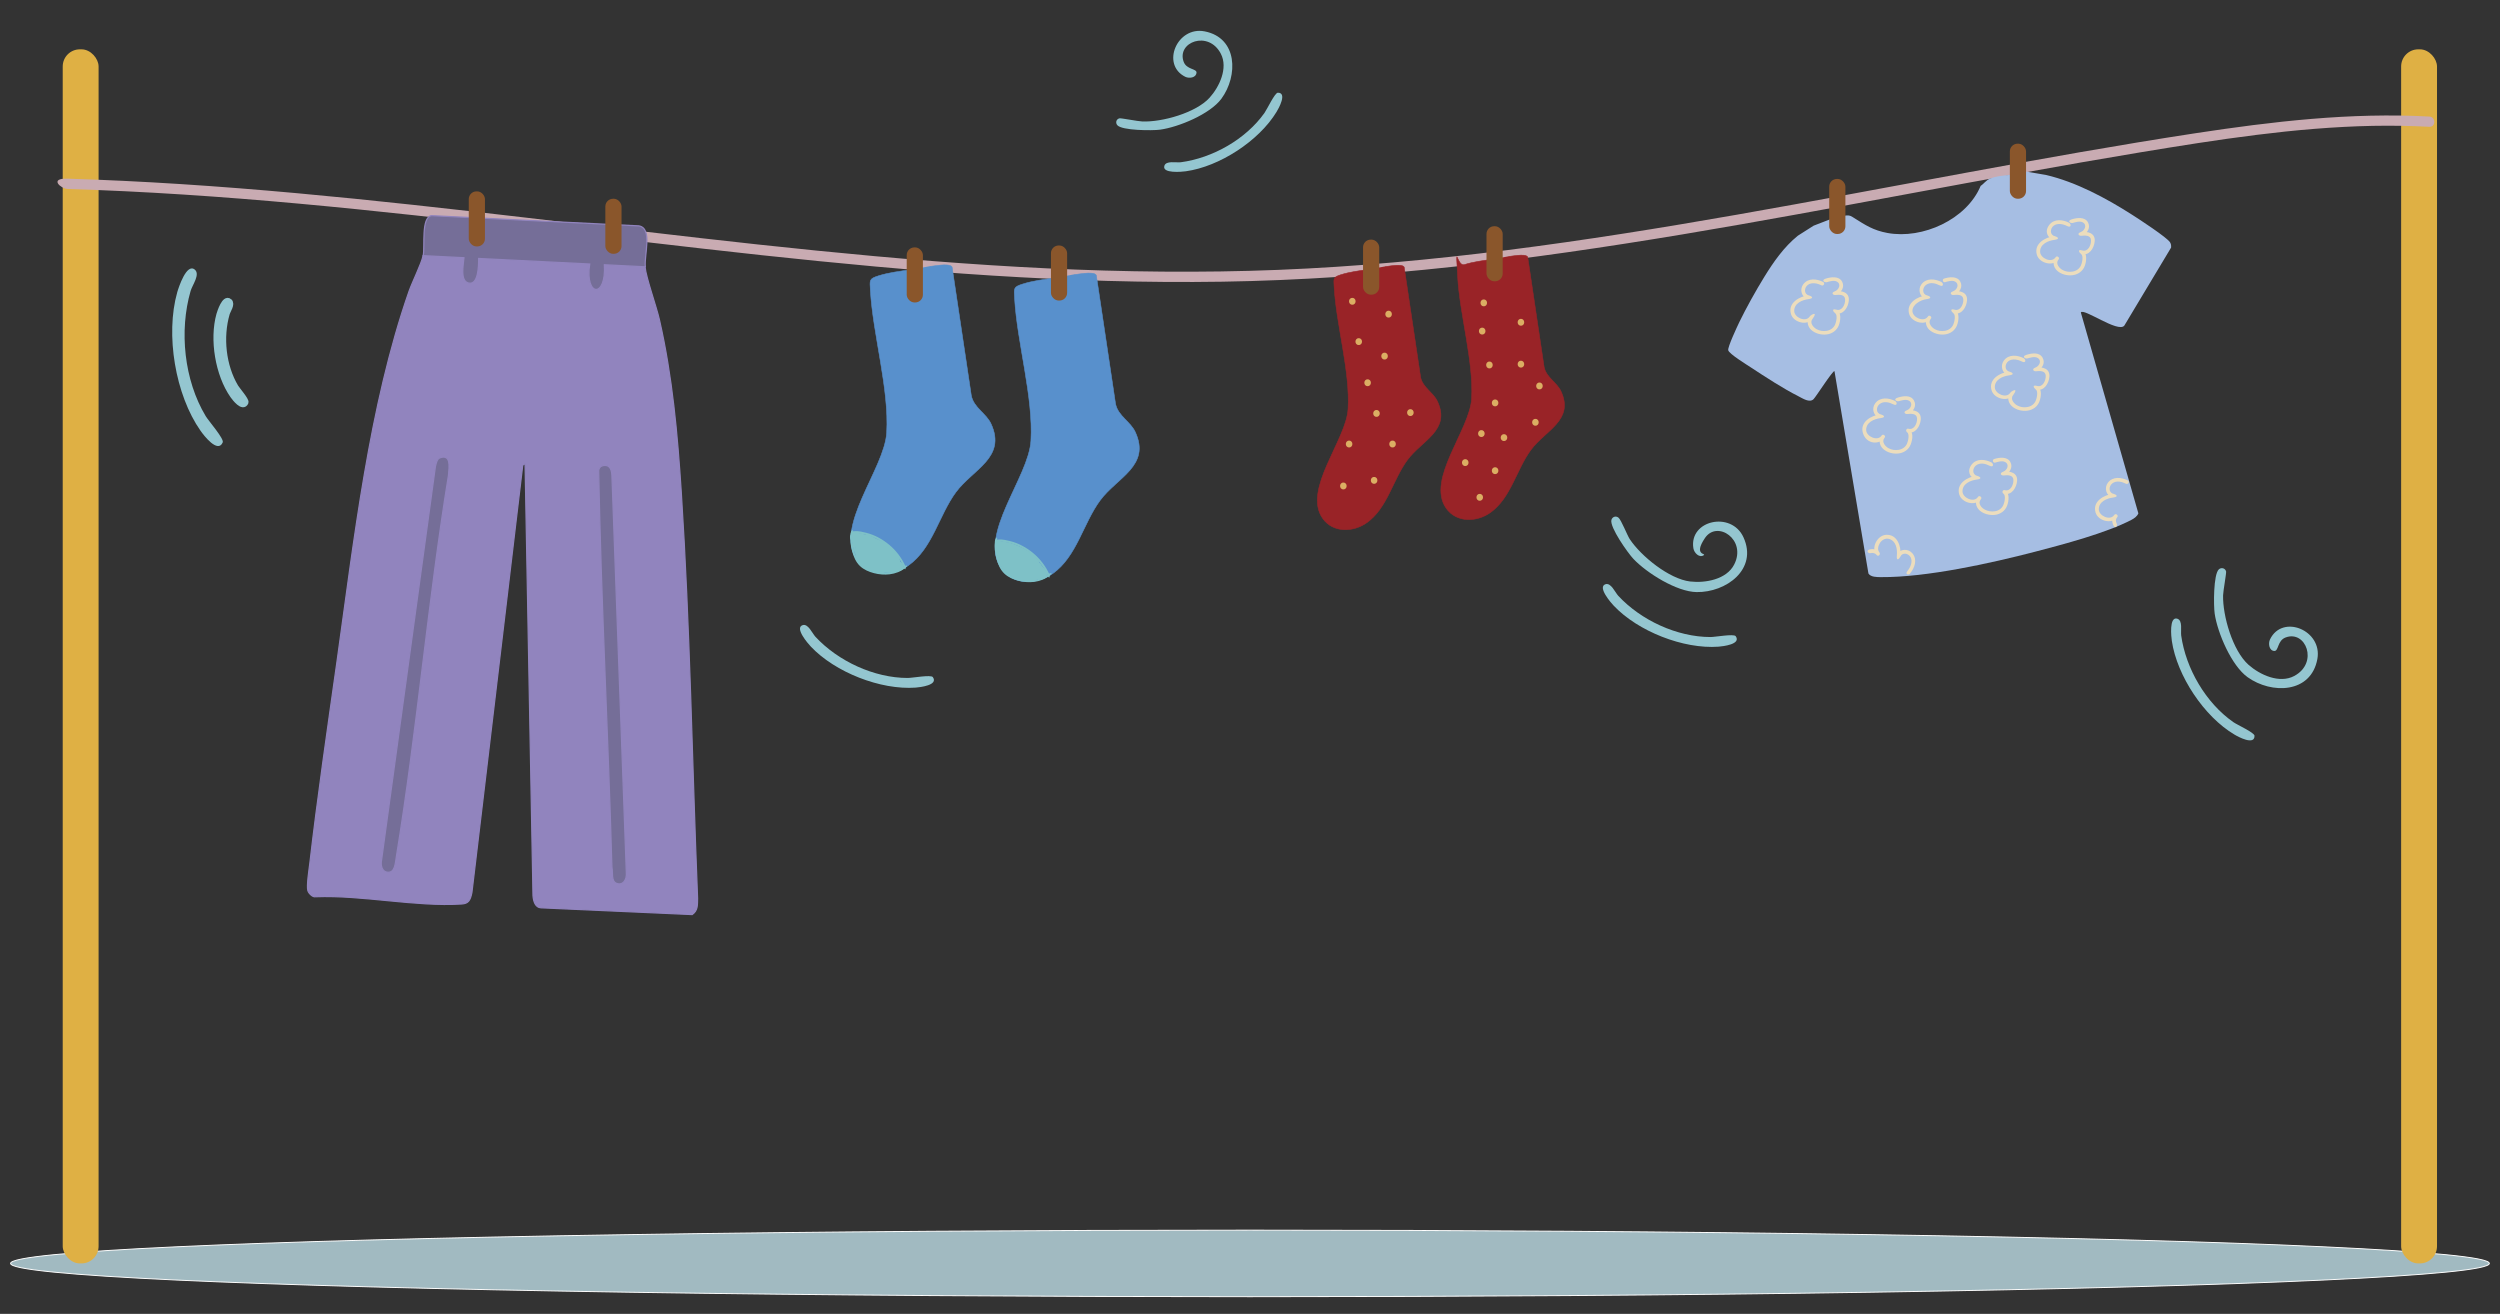 <svg xmlns="http://www.w3.org/2000/svg" id="Layer_1" version="1.1" viewBox="0 0 3659.1 1923"><rect x="0" y="0" width="3659.1" height="1923" fill="#333333" stroke="none"/><defs><style> .st0 { fill: #756e98; } .st0, .st1, .st2, .st3, .st4, .st5 { stroke-miterlimit: 10; } .st0, .st5 { stroke: #9184be; stroke-width: 1.8px; } .st6 { fill: #dfb044; } .st1 { fill: #992327; stroke: #992327; } .st1, .st3 { stroke-width: .8px; } .st7 { fill: #c9abb2; } .st8 { fill: #8a562b; } .st2 { fill: #a1bac1; stroke: #fff; stroke-width: 1.4px; } .st3 { fill: #5890cc; stroke: #5890cc; } .st9 { fill: #a6bee3; } .st10 { fill: #dbae63; } .st4 { stroke: #94c6d0; stroke-width: 8px; } .st4, .st11 { fill: #94c6d0; } .st12 { fill: #ecddbd; } .st13 { fill: #7ec1c7; } .st5 { fill: #9184be; } </style></defs><ellipse class="st2" cx="1829.5" cy="1849.2" rx="1814" ry="48.7"></ellipse><rect class="st6" x="91.8" y="72.2" width="52.5" height="1777" rx="25.1" ry="25.1"></rect><rect class="st6" x="3514.4" y="72.2" width="52.5" height="1777" rx="25.1" ry="25.1"></rect><path class="st7" d="M98.8,276.6c113.2,3.4,226.3,11.2,339.1,21.5,113,10.3,225.8,23.1,338.6,36.3,112.4,13.2,224.8,26.8,337.4,39,112.3,12.1,224.8,22.8,337.5,29.9,112.5,7.1,225.2,10.8,337.9,9s225.2-9.6,337.2-21.8c112.2-12.3,224-28.8,335.3-47.3,112-18.7,223.7-39.5,335.3-60.2,111.7-20.7,223.3-41.4,335.4-60,112.7-18.6,226.1-36.5,340.5-38.8,27.6-.5,55.2-.1,82.7,1.4,9.6.5,9.6-14.5,0-15-114.9-6.3-229.6,7.2-343,24.5-112.4,17.2-224.3,37.3-336,57.9-111.4,20.5-222.7,41.6-334.3,61.2-111.3,19.5-222.8,37.5-334.9,51.7-111.8,14.2-224,24.6-336.6,29.1-112.6,4.5-225.5,3.1-338.1-2.2-112.7-5.4-225.3-14.7-337.6-26-112.9-11.3-225.6-24.7-338.3-38-112.8-13.3-225.5-26.6-338.5-38-112.4-11.3-225.1-20.7-338-26.1-27.2-1.3-54.4-2.4-81.7-3.2s-9.6,14.7,0,15h0Z"></path><path class="st1" d="M2027.4,389.9c1.1,1,24.5-5,27.8,1.1l24.1,161.4c3.3,15.2,18.6,22,24.7,35.3,19.5,42.2-23,56.8-44.2,85.7-21.2,28.8-29.2,70.2-59.2,91.6-20,14.2-49.5,15.2-64.7-6.3-29.6-42,34.6-114.5,37.2-160.2,3.1-55-17.3-122.8-20.4-178.5-.7-12.8-1.6-14.2,9.9-17.9,12.9-4.1,27.8-6,41.3-7.8"></path><path class="st1" d="M2208.2,375.1c1.1,1,24.5-5,27.8,1.1l24.1,161.4c3.3,15.2,18.6,22,24.7,35.3,19.5,42.2-23,56.8-44.2,85.7-21.2,28.8-29.2,70.2-59.2,91.6-20,14.2-49.5,15.2-64.7-6.3-29.6-42,34.6-114.5,37.2-160.2,3.1-55-17.3-122.8-20.4-178.5s-1.6-14.2,9.9-17.9c12.9-4.1,27.8-6,41.3-7.8"></path><rect class="st8" x="1994.9" y="350.8" width="23.7" height="80.6" rx="11.3" ry="11.3" transform="translate(4013.6 782.1) rotate(180)"></rect><rect class="st8" x="2175.8" y="331.2" width="23.7" height="80.6" rx="11.3" ry="11.3" transform="translate(4375.2 742.9) rotate(180)"></rect><g id="tJyc44.tif"><g><path class="st5" d="M619.2,374.3l59.7,3c-.7,9.8-3.9,35.2,7.3,37.2s14.1-25,14.2-36.1l162.5,8.1c-7.3,48.2,24.6,50.7,21.5,1.1l59.7,3c1.6,16,16.6,57.8,21.1,77.6,19,83.4,26.4,166.7,32,253.1,12.7,197.1,15.8,395.5,23.8,593.2-.2,10.6.5,18.1-7.9,24.1l-221.4-9.9c-8-.4-11-9.2-11.6-17.9l-11.6-632.7-3.4,2.9-74.4,625.4c-2.4,11.6-5.1,16-14.9,16.7-68.3,4.3-144.9-13.3-214.1-10.6-3.9,1-9.9-4.9-11.1-8.9-2-6.9,1.7-30.6,2.8-39.6,11.4-98,25.8-196.5,39.6-294.1,25.3-179.6,47-375.4,105.7-543.6,4.6-13.1,18.3-40.9,20.4-51.6ZM643.9,670c-4.1,1.3-5.7,8.2-6.6,12.7l-78.8,575.9c-1.7,8.4.8,17,8.3,17.9,11.5,1.4,11.7-13,13.4-23.3,30.4-184.5,46.1-372.9,76.2-557.6,1.1-13.4,3.8-31-12.5-25.7ZM881,681.9c-2.6.8-4.3,3.4-4.8,6.6,3.7,193.6,14,387,19.4,580.6,1.7,7.7-1.3,20.3,6.5,23.6,9.3,3.9,15.8-4.9,14.6-16.2l-21.1-580.9c-.4-11.1-5.3-16.7-14.6-13.8Z"></path><path class="st0" d="M944.3,390.5l-59.7-3c3,49.6-28.9,47.1-21.5-1.1l-162.5-8.1c0,11.2-.5,38.5-14.2,36.1s-8.1-27.4-7.3-37.2l-59.7-3c2.8-14-3.3-55.8,12.1-58.6l303.6,15c20.3,3.5,7.7,42,9.4,59.8Z"></path><path class="st0" d="M881,681.9c9.3-2.9,14.2,2.7,14.6,13.8l21.1,580.9c1.2,11.2-5.3,20.1-14.6,16.2-7.8-3.3-4.8-15.9-6.5-23.6-5.4-193.6-15.7-387.1-19.4-580.6.5-3.2,2.2-5.7,4.8-6.6Z"></path><path class="st0" d="M643.9,670c16.3-5.3,13.6,12.4,12.5,25.7-30.1,184.6-45.9,373.1-76.2,557.6-1.7,10.2-1.9,24.7-13.4,23.3-7.4-.9-10-9.5-8.3-17.9l78.8-575.9c1-4.5,2.5-11.4,6.6-12.7Z"></path></g></g><rect class="st8" x="686.1" y="280.2" width="23.7" height="80.6" rx="11.3" ry="11.3" transform="translate(1395.9 640.9) rotate(-180)"></rect><rect class="st8" x="886" y="290.9" width="23.7" height="80.6" rx="11.3" ry="11.3" transform="translate(1795.7 662.4) rotate(180)"></rect><path class="st3" d="M1361,389.6c1.3,1.2,28.7-5.8,32.5,1.3l28.2,188.4c3.8,17.8,21.8,25.7,28.9,41.2,22.7,49.3-26.8,66.3-51.6,100-24.7,33.6-34.1,81.9-69.1,106.9-23.3,16.6-57.8,17.8-75.5-7.3-34.5-49,40.4-133.6,43.4-187,3.7-64.2-20.2-143.4-23.9-208.4-.9-14.9-1.8-16.6,11.6-20.9,15.1-4.8,32.5-7,48.2-9.1"></path><path class="st3" d="M1572.1,401.6c1.3,1.2,28.7-5.8,32.5,1.3l28.2,188.4c3.8,17.8,21.8,25.7,28.9,41.2,22.7,49.3-26.8,66.3-51.6,100-24.7,33.6-34.1,81.9-69.1,106.9-23.3,16.6-57.8,17.8-75.5-7.3-34.5-49,40.4-133.6,43.4-187,3.7-64.2-20.2-143.4-23.9-208.4-.9-14.9-1.8-16.6,11.6-20.9,15.1-4.8,32.5-7,48.2-9.1"></path><rect class="st8" x="1327.1" y="362.2" width="23.7" height="80.6" rx="11.3" ry="11.3" transform="translate(2677.9 804.9) rotate(-180)"></rect><rect class="st8" x="1538.2" y="359.4" width="23.7" height="80.6" rx="11.3" ry="11.3" transform="translate(3100.1 799.3) rotate(-180)"></rect><path class="st11" d="M2493.4,812.8c-6.4,4-13.8-3.6-14.9-10.3-6.6-41.1,55.6-54.9,73.3-16.1,21.4,46.8-25.4,80.9-68.6,80.2-29.1-.4-73-27.9-92.6-48.7-8-8.5-34.7-46.2-32.1-56.8,1.1-4.5,6.4-6.7,10.4-3.4s12.7,25.6,16.4,31.3c16.7,25.2,57.9,58.5,88.5,62.1,22.3,2.6,53.3-3,64.4-24.8,18.7-36.4-24.8-65.4-42.7-38.9s3.3,22-2.2,25.5Z"></path><path class="st11" d="M2349.8,855.1c8.1-2.7,14,11.8,18.8,17,33.2,35.7,85.9,60.3,135.1,60.3,6.6,0,34-5,36.7-1.3,8.6,11.9-18.8,14.9-25,15.4-51.5,3.8-118.1-22.5-153.5-60-4-4.2-24.2-27.4-12.1-31.4Z"></path><path class="st11" d="M285.2,394.7c8.1,7-3.7,22.5-6.2,31.1-16.9,58.4-9.6,130.6,22.1,183.3,4.2,7,27.2,33.2,24.9,38.4-7.2,16.8-28-10.6-32.4-16.9-37.1-52.7-51.7-140.9-34.2-202.8,2-7,13.8-43.4,25.8-33.1Z"></path><path class="st4" d="M335.8,441c4.7,4.1-2.2,13.2-3.6,18.2-9.9,34.2-5.6,76.4,12.9,107.3,2.5,4.1,15.9,19.4,14.6,22.5-4.2,9.8-16.4-6.2-19-9.9-21.7-30.9-30.2-82.4-20-118.7,1.2-4.1,8.1-25.4,15.1-19.4Z"></path><path class="st11" d="M1751.2,106.5c-.4,7.2-10.5,8.8-16.4,5.9-35.9-17.8-12-74.3,28.3-66.5,48.6,9.4,49.2,65.1,24.6,98.6-16.6,22.5-62.7,41.6-89.9,45.3-11.2,1.5-55.7,1.4-62.5-6.6-2.9-3.4-1.7-8.8,3.1-10,2.2-.6,27.1,4.4,33.7,4.6,29.1,1,78.2-12.7,98.2-34.7,14.5-16,27.4-43.5,16.6-64.4-18.1-35-65.1-17.1-54.4,11.8,4.3,11.6,19.1,9.7,18.8,15.9Z"></path><path class="st11" d="M1704.2,242.7c2.4-7.9,17.1-4.4,23.9-5.2,46.5-6.1,95.3-33.6,122.7-72.3,3.7-5.2,15.1-29.5,19.5-29.5,14.1-.1,1.2,23.1-1.9,28.1-25.8,42.5-83.6,80.1-132.8,86.9-5.6.8-35,3.6-31.4-8Z"></path><path class="st11" d="M3328.8,952.8c-7.5-.3-9.3-10.8-6.3-17,18.1-37.5,77-13.3,69.3,28.7-9.2,50.6-67.1,51.8-102.2,26.6-23.6-17-43.9-64.7-48.1-92.9-1.7-11.6-2-57.8,6.2-65,3.5-3,9.1-1.8,10.5,3.1.6,2.3-4.2,28.2-4.4,35-.7,30.2,14.1,81.1,37.1,101.6,16.8,14.9,45.4,28,67,16.5,36.1-19.2,17-67.8-12.8-56.3-12,4.6-9.8,19.9-16.3,19.7Z"></path><path class="st11" d="M3186.8,905.6c8.2,2.4,4.7,17.7,5.7,24.7,6.8,48.2,36,98.6,76.4,126.7,5.4,3.8,30.8,15.3,30.9,19.9.3,14.6-24,1.5-29.3-1.7-44.5-26.3-84.1-86-91.7-137-.9-5.8-4.2-36.3,8-32.7Z"></path><g><path class="st9" d="M3109.4,476.3l68.3-113.9c.2-2.8,0-5.2-1.5-7.7-4.2-7-45.9-34.3-55.6-40.4-38.2-24.4-81.8-47.8-125.9-58.2h0l-30.9-5.3h0s0,0,0,0c-15,6.8-36.1,4.5-50.7,10.4-6.4,2.6-10.1,8.5-14.1,10.8-20.5,49.3-85.1,78.4-136.4,69-20.7-3.8-32.1-11.4-49.1-22.1-3.8-2.4-5.6-3.8-10.2-3.6-15.9.7-34,9.7-48.8,15l-23.1,14.7c-20.3,16.4-35.8,38.6-49.3,60.6-12.2,19.8-26.1,44.8-36.3,65.7-3.1,6.5-17.3,36.7-16.3,41.3,1.2,5.4,27.5,21.4,33.8,25.6,20.5,13.5,47.1,30.8,68.8,41.7,6.5,3.3,16.3,10,22.2,4.4,3.5-3.3,28.3-42.4,30.7-41.1l49.7,296.2c3.3,5.4,12.7,5.3,18.5,5.3,66.5.5,160.6-20.3,225.5-37.2,41.4-10.8,104.1-27.3,141.1-46.7,4.2-2.2,8.1-5,10-9.4l-84.2-294c3.2-7.5,54.7,30.4,63.6,19.2Z"></path><path class="st12" d="M2668.7,412.8c-9.4-4.8-22.1-6.3-29.3,3.2-5.8,7.6-2.7,19.3,7,21.6l.7-5.4c-13.5,1.6-30.7,11.2-25.7,27.6,3.8,12.4,24.1,17.6,31.9,6.4s-2.3-5.7-4.3-3.3c-5.1,6.1-3.8,14.5,1.8,19.8,5.9,5.6,15,7.8,22.9,6.8s14.8-5.8,17.7-13.5c2.5-6.7,4-17.9-2.7-22.6l-2.1,5c11.4,3.3,18.6-8.8,19.4-18.6,1-12.1-10.2-14.6-19.8-13.6l.7,5.4c7.9-2.8,13.7-11.3,9.2-19.5s-15.8-6.8-23.6-4.4-1.9,6.3,1.5,5.3,10.2-3.2,14.4-.9c7,3.7,3.1,12.1-2.9,14.3s-2.6,5.7.7,5.4c5.5-.6,14.1-1.1,14.4,6.5s-4.6,17.3-12.6,15-4.6,3.3-2.1,5c4.1,2.8,1.6,13.2,0,16.8-2.3,5.1-6.8,8.2-12.3,9.1s-10.2,0-14.6-2.3-10.9-9.2-6.2-15l-4.3-3.3c-6,8.5-22.2,1-22.4-8.3-.3-11.3,11.5-16.3,20.9-17.5s4-4.6.7-5.4c-7.8-1.8-7.2-11.3-1.7-15.4s13.7-2.5,19.8.6c3.1,1.6,5.9-3.1,2.8-4.7h0Z"></path><path class="st12" d="M2774,587c-9.4-4.8-22.1-6.3-29.3,3.2-5.8,7.6-2.7,19.3,7,21.6l.7-5.4c-13.5,1.6-30.7,11.2-25.7,27.6s24.1,17.6,31.9,6.4c1.8-2.5-2.3-5.7-4.3-3.3-5.1,6.1-3.8,14.5,1.8,19.8,5.9,5.6,15,7.8,22.9,6.8,8.1-1.1,14.8-5.8,17.7-13.5s4-17.9-2.7-22.6l-2.1,5c11.4,3.3,18.6-8.8,19.4-18.6,1-12.1-10.2-14.6-19.8-13.6l.7,5.4c7.9-2.8,13.7-11.3,9.2-19.5-4.7-8.6-15.8-6.8-23.6-4.4s-1.9,6.3,1.5,5.3,10.2-3.2,14.4-.9c7,3.7,3.1,12.1-2.9,14.3s-2.6,5.7.7,5.4c5.5-.6,14.1-1.1,14.4,6.5s-4.6,17.3-12.6,15c-3.1-.9-4.6,3.3-2.1,5,4.1,2.8,1.6,13.2,0,16.8-2.3,5.1-6.8,8.2-12.3,9.1s-10.2,0-14.6-2.3-10.9-9.2-6.2-15l-4.3-3.3c-6,8.5-22.2,1-22.4-8.3-.3-11.3,11.5-16.3,20.9-17.5s4-4.6.7-5.4c-7.8-1.8-7.2-11.3-1.7-15.4,6-4.4,13.7-2.5,19.8.6s5.9-3.1,2.8-4.7h0Z"></path><path class="st12" d="M2841.7,412.8c-9.4-4.8-22.1-6.3-29.3,3.2-5.8,7.6-2.7,19.3,7,21.6l.7-5.4c-13.5,1.6-30.7,11.2-25.7,27.6,3.8,12.4,24.1,17.6,31.9,6.4,1.8-2.5-2.3-5.7-4.3-3.3-5.1,6.1-3.8,14.5,1.8,19.8s15,7.8,22.9,6.8,14.8-5.8,17.7-13.5c2.5-6.7,4-17.9-2.7-22.6l-2.1,5c11.4,3.3,18.6-8.8,19.4-18.6,1-12.1-10.2-14.6-19.8-13.6l.7,5.4c7.9-2.8,13.7-11.3,9.2-19.5s-15.8-6.8-23.6-4.4c-3.4,1-1.9,6.3,1.5,5.3s10.2-3.2,14.4-.9c7,3.7,3.1,12.1-2.9,14.3s-2.6,5.7.7,5.4c5.5-.6,14.1-1.1,14.4,6.5s-4.6,17.3-12.6,15-4.6,3.3-2.1,5c4.1,2.8,1.6,13.2,0,16.8-2.3,5.1-6.8,8.2-12.3,9.1s-10.2,0-14.6-2.3-10.9-9.2-6.2-15l-4.3-3.3c-6,8.5-22.2,1-22.4-8.3s11.5-16.3,20.9-17.5,4-4.6.7-5.4c-7.8-1.8-7.2-11.3-1.7-15.4,6-4.4,13.7-2.5,19.8.6s5.9-3.1,2.8-4.7h0Z"></path><path class="st12" d="M3028.6,326.1c-9.4-4.8-22.1-6.3-29.3,3.2s-2.7,19.3,7,21.6l.7-5.4c-13.5,1.6-30.7,11.2-25.7,27.6,3.8,12.4,24.1,17.6,31.9,6.4,1.8-2.5-2.3-5.7-4.3-3.3-5.1,6.1-3.8,14.5,1.8,19.8,5.9,5.6,15,7.8,22.9,6.8s14.8-5.8,17.7-13.5c2.5-6.7,4-17.9-2.7-22.6l-2.1,5c11.4,3.3,18.6-8.8,19.4-18.6,1-12.1-10.2-14.6-19.8-13.6l.7,5.4c7.9-2.8,13.7-11.3,9.2-19.5s-15.8-6.8-23.6-4.4-1.9,6.3,1.5,5.3,10.2-3.2,14.4-.9c7,3.7,3.1,12.1-2.9,14.3s-2.6,5.7.7,5.4c5.5-.6,14.1-1.1,14.4,6.5s-4.6,17.3-12.6,15-4.6,3.3-2.1,5c4.1,2.8,1.6,13.2,0,16.8-2.3,5.1-6.8,8.2-12.3,9.1s-10.2,0-14.6-2.3-10.9-9.2-6.2-15l-4.3-3.3c-6,8.5-22.2,1-22.4-8.3-.3-11.3,11.5-16.3,20.9-17.5s4-4.6.7-5.4c-7.8-1.8-7.2-11.3-1.7-15.4s13.7-2.5,19.8.6,5.9-3.1,2.8-4.7h0Z"></path><path class="st12" d="M2962.3,524.4c-9.4-4.8-22.1-6.3-29.3,3.2-5.8,7.6-2.7,19.3,7,21.6l.7-5.4c-13.5,1.6-30.7,11.2-25.7,27.6,3.8,12.4,24.1,17.6,31.9,6.4s-2.3-5.7-4.3-3.3c-5.1,6.1-3.8,14.5,1.8,19.8,5.9,5.6,15,7.8,22.9,6.8,8.1-1.1,14.8-5.8,17.7-13.5,2.5-6.7,4-17.9-2.7-22.6l-2.1,5c11.4,3.3,18.6-8.8,19.4-18.6,1-12.1-10.2-14.6-19.8-13.6l.7,5.4c7.9-2.8,13.7-11.3,9.2-19.5-4.7-8.6-15.8-6.8-23.6-4.4s-1.9,6.3,1.5,5.3,10.2-3.2,14.4-.9c7,3.7,3.1,12.1-2.9,14.3s-2.6,5.7.7,5.4c5.5-.6,14.1-1.1,14.4,6.5s-4.6,17.3-12.6,15-4.6,3.3-2.1,5c4.1,2.8,1.6,13.2,0,16.8-2.3,5.1-6.8,8.2-12.3,9.1s-10.2,0-14.6-2.3-10.9-9.2-6.2-15l-4.3-3.3c-6,8.5-22.2,1-22.4-8.3-.3-11.3,11.5-16.3,20.9-17.5s4-4.6.7-5.4c-7.8-1.8-7.2-11.3-1.7-15.4s13.7-2.5,19.8.6,5.9-3.1,2.8-4.7h0Z"></path><path class="st12" d="M2915,676.9c-9.4-4.8-22.1-6.3-29.3,3.2s-2.7,19.3,7,21.6l.7-5.4c-13.5,1.6-30.7,11.2-25.7,27.6,3.8,12.4,24.1,17.6,31.9,6.4,1.8-2.5-2.3-5.7-4.3-3.3-5.1,6.1-3.8,14.5,1.8,19.8s15,7.8,22.9,6.8,14.8-5.8,17.7-13.5c2.5-6.7,4-17.9-2.7-22.6l-2.1,5c11.4,3.3,18.6-8.8,19.4-18.6,1-12.1-10.2-14.6-19.8-13.6l.7,5.4c7.9-2.8,13.7-11.3,9.2-19.5s-15.8-6.8-23.6-4.4c-3.4,1-1.9,6.3,1.5,5.3s10.2-3.2,14.4-.9c7,3.7,3.1,12.1-2.9,14.3s-2.6,5.7.7,5.4c5.5-.6,14.1-1.1,14.4,6.5s-4.6,17.3-12.6,15c-3.1-.9-4.6,3.3-2.1,5,4.1,2.8,1.6,13.2,0,16.8-2.3,5.1-6.8,8.2-12.3,9.1-4.9.8-10.2,0-14.6-2.3-5.2-2.6-10.9-9.2-6.2-15l-4.3-3.3c-6,8.5-22.2,1-22.4-8.3-.3-11.3,11.5-16.3,20.9-17.5s4-4.6.7-5.4c-7.8-1.8-7.2-11.3-1.7-15.4,6-4.4,13.7-2.5,19.8.6s5.9-3.1,2.8-4.7h0Z"></path><path class="st12" d="M3114.5,703.3c-9.4-4.8-22.1-6.3-29.3,3.2-5.8,7.6-2.7,19.3,7,21.6l.7-5.4c-13.5,1.6-30.7,11.2-25.7,27.6,3.8,12.4,24.1,17.6,31.9,6.4,1.8-2.5-2.3-5.7-4.3-3.3-3.9,4.7-4.1,10.4-1.4,15.8s6.3.4,4.7-2.8-1.7-6.4.5-9.1l-4.3-3.3c-6,8.5-22.2,1-22.4-8.3-.3-11.3,11.5-16.3,20.9-17.5s4-4.6.7-5.4c-7.8-1.8-7.2-11.3-1.7-15.4,6-4.4,13.7-2.5,19.8.6,3.1,1.6,5.9-3.1,2.8-4.7h0Z"></path><path class="st12" d="M2795.7,839.2c6.8-8.1,11-20.2,3.4-29.3-6-7.2-18.4-7.1-22.6,2l5.1,1.4c1.3-13.4-4.6-31.6-21.2-30.5-13,.9-22.6,19.5-13.5,29.7,2.4,2.7,6-1.2,3.9-3.9-3.5-4.6-9.2-5.7-14.6-4.3s-2,6.1,1.5,5.3,6.9-.1,9.3,2.9l3.9-3.9c-3.5-3.9-1.9-9.8.6-13.8s7.7-7.7,13.5-6c10.5,3.1,12.2,15.2,11.3,24.6s4,3.8,5.1,1.4c3.2-6.9,11.9-5.1,15.1.9s0,14.4-4.5,19.8,1.6,6.6,3.9,3.9h0Z"></path></g><path class="st10" d="M1979.3,446c6.4,0,6.4-10,0-10s-6.4,10,0,10h0Z"></path><path class="st10" d="M2032.4,464.8c6.4,0,6.4-10,0-10s-6.4,10,0,10h0Z"></path><path class="st10" d="M2026.5,526.2c6.4,0,6.4-10,0-10s-6.4,10,0,10h0Z"></path><path class="st10" d="M2001.7,565.2c6.4,0,6.4-10,0-10s-6.4,10,0,10h0Z"></path><path class="st10" d="M1988.7,505c6.4,0,6.4-10,0-10s-6.4,10,0,10h0Z"></path><path class="st10" d="M2064.3,608.9c6.4,0,6.4-10,0-10s-6.4,10,0,10h0Z"></path><path class="st10" d="M2014.7,610.1c6.4,0,6.4-10,0-10s-6.4,10,0,10h0Z"></path><path class="st10" d="M2038.2,654.9c6.4,0,6.4-10,0-10s-6.4,10,0,10h0Z"></path><path class="st10" d="M1966.2,716.3c6.4,0,6.4-10,0-10s-6.4,10,0,10h0Z"></path><path class="st10" d="M1974.6,654.9c6.4,0,6.4-10,0-10s-6.4,10,0,10h0Z"></path><path class="st10" d="M2011.2,708.1c6.4,0,6.4-10,0-10s-6.4,10,0,10h0Z"></path><path class="st10" d="M2165.8,732.9c6.4,0,6.4-10,0-10s-6.4,10,0,10h0Z"></path><path class="st10" d="M2144.6,682.1c6.4,0,6.4-10,0-10s-6.4,10,0,10h0Z"></path><path class="st10" d="M2188.3,693.9c6.4,0,6.4-10,0-10s-6.4,10,0,10h0Z"></path><path class="st10" d="M2201.3,645.5c6.4,0,6.4-10,0-10s-6.4,10,0,10h0Z"></path><path class="st10" d="M2168.2,639.6c6.4,0,6.4-10,0-10s-6.4,10,0,10h0Z"></path><path class="st10" d="M2247.3,623.1c6.4,0,6.4-10,0-10s-6.4,10,0,10h0Z"></path><path class="st10" d="M2253.2,569.9c6.4,0,6.4-10,0-10s-6.4,10,0,10h0Z"></path><path class="st10" d="M2188.3,594.7c6.4,0,6.4-10,0-10s-6.4,10,0,10h0Z"></path><path class="st10" d="M2180,539.2c6.4,0,6.4-10,0-10s-6.4,10,0,10h0Z"></path><path class="st10" d="M2226.1,538c6.4,0,6.4-10,0-10s-6.4,10,0,10h0Z"></path><path class="st10" d="M2226.1,476.7c6.4,0,6.4-10,0-10s-6.4,10,0,10h0Z"></path><path class="st10" d="M2171.7,448.3c6.4,0,6.4-10,0-10s-6.4,10,0,10h0Z"></path><path class="st10" d="M2169.4,489.6c6.4,0,6.4-10,0-10s-6.4,10,0,10h0Z"></path><path class="st13" d="M1325.2,828.6c-5.4-12-13.6-22.8-23.7-31.2-9.8-8.2-21.3-14.5-33.7-17.6s-13.7-2.5-20.7-2.1c-1.9,0-1.9,3.1,0,3,12.1-.6,24.1,2.2,34.9,7.5s21.3,13.6,29.2,23.4,8.4,11.9,11.4,18.6,3.4.2,2.6-1.5h0Z"></path><path class="st13" d="M1244.9,780.2c-.9,8.8-.2,17.8,2.2,26.4s5.6,16.2,11.6,21.9c5.7,5.4,13.3,8.6,20.9,10.5s15,2.5,22.4,1.6c8.4-1,16.4-4,23.1-9.4s-.6-3.3-2.1-2.1c-11.1,9-26.6,10.5-40.1,7.6-7.1-1.5-14.4-4.1-20.2-8.7-6.2-5-9.7-12.3-12-19.8s-3.7-18.6-2.7-28-2.8-1.9-3,0h0Z"></path><path class="st13" d="M1247.9,781.3c-.4,5.1,0,10.2,1,15.3s3.2,1.3,2.9-.4c-.3-2.5-.9-5-1.8-7.4s-3.1-1.4-2.9.4c.3,5.6.9,11.3,3.1,16.5s3.4,1.1,2.9-.8c-1.7-6.4-2.7-13-3.2-19.6l-2.9.4c2.5,6.8,5.1,13.6,7.6,20.4s3.4,1.1,2.9-.8-1.4-4.1-2.5-6-3.5-.2-2.6,1.5,1.6,3.4,2.2,5.2l2.9-.8c-2.6-6.8-5.1-13.6-7.6-20.4s-3.1-1.4-2.9.4c.5,6.9,1.6,13.7,3.3,20.4l2.9-.8c-2.1-5-2.7-10.4-3-15.7l-2.9.4c.8,2.1,1.4,4.3,1.7,6.6l2.9-.4c-1-4.8-1.3-9.6-.9-14.5s-2.8-1.9-3,0h0Z"></path><path class="st13" d="M1250.9,781.6c-1.6,10.7.3,21.6,5.6,31.1l2.1-2.1c-2.8-1.8-5-4.4-6.3-7.5l-2.6,1.5c2.3,5,4.7,10.1,7,15.1l2.6-1.5c-2.7-4.5-4.8-9.2-6.5-14.1s-3.3-1.1-2.9.8c1.5,7.5,6,13.8,10.5,19.8l2.4-1.8c-3.2-2.9-5.8-6.3-7.7-10.2l-2.6,1.5c2.8,4.6,6.1,8.9,9.8,12.8l1.1-2.6c-1.4,0-2.1-2.2-2.7-3.3s-1.8-2.6-3.3-3.1-2.3,1.5-1.5,2.5c2.7,3.3,6.2,6,10.1,7.7s2.8-.6,2.1-2.1c-2.9-5.3-5.9-10.7-8.8-16l-2.4,1.8c3.7,4,7.4,7.9,11.1,11.8l1.8-2.4c-3.6-1.8-6.9-4-9.9-6.8l-2.1,2.1c2.8,2.2,5.8,4.3,8.8,6.2s2.9-1.1,1.8-2.4c-3.9-4.6-7.7-9.2-11.6-13.8s-3.4.5-2.4,1.8c3.5,4.6,7.4,8.8,11.8,12.5l1.8-2.4c-3.4-2.1-6.8-4.2-10.2-6.3s-2.9.8-2.1,2.1,2.4,2.7,4.2,3.3,2.2-.8,1.8-1.8c-.9-3-1.9-6-2.9-9s-3.5-1-2.9.8c1.1,3,2,6,2.9,9l1.8-1.8c-1-.4-1.8-1-2.4-1.9l-2.1,2.1c3.4,2.1,6.8,4.2,10.2,6.3s3.1-1.2,1.8-2.4c-4.2-3.6-8-7.6-11.3-11.9l-2.4,1.8c3.9,4.6,7.7,9.2,11.6,13.8l1.8-2.4c-2.8-1.8-5.6-3.7-8.2-5.7s-3.6.8-2.1,2.1c3.1,2.9,6.6,5.4,10.5,7.2s3-1.1,1.8-2.4c-3.8-3.9-7.5-7.8-11.1-11.8s-3.2.4-2.4,1.8c2.9,5.3,5.9,10.7,8.8,16l2.1-2.1c-3.7-1.6-6.9-4.1-9.5-7.2l-1.5,2.5c1.4.5,1.9,2.8,2.7,3.9s2.3,2.5,4.1,2.6,1.9-1.7,1.1-2.6c-3.5-3.7-6.6-7.8-9.3-12.2s-3.4-.2-2.6,1.5c2,4.1,4.7,7.8,8.1,10.8s3.4-.4,2.4-1.8c-4.3-5.8-8.8-11.8-10.2-19.1l-2.9.8c1.8,5.1,4,10.1,6.8,14.8s3.4.2,2.6-1.5c-2.3-5-4.7-10.1-7-15.1s-3.4-.2-2.6,1.5c1.6,3.5,4.2,6.4,7.4,8.5,1.3.8,2.8-.8,2.1-2.1-4.8-8.7-6.8-18.9-5.3-28.8.3-1.9-2.6-2.7-2.9-.8h0Z"></path><path class="st13" d="M1536,840.8c-5.4-12-13.6-22.8-23.7-31.2-9.8-8.2-21.3-14.5-33.7-17.6s-13.7-2.5-20.7-2.1c-1.9,0-1.9,3.1,0,3,12.1-.6,24.1,2.2,34.9,7.5,11.3,5.5,21.3,13.6,29.2,23.4s8.4,11.9,11.4,18.6,3.4.2,2.6-1.5h0Z"></path><path class="st13" d="M1285.5,810.5c-4.8-2.3-9.7-4.3-14.7-6.2-7.9-3-13.5,10.2-5.8,13.7s15.1,7.7,22,12.7l7.6-13c-8.1-5.2-16.1-10.3-23.2-16.9l-9.1,11.8c2.5,1.4,4.1,3.1,5.5,5.7,3.9-3,7.9-6.1,11.8-9.1-4.3-3.9-9.3-8.1-12.5-13.1s-2-5-3.3-7.4-3.5-4.8-5.8-6.7c-1.8,4.3-3.5,8.5-5.3,12.8,7,.5,13.7,3.3,20.2,6s7.2,1.3,9.7-1.9,2.3-7.5-.6-9.8-6.6-4.6-10.7-6.2c-7.8-3.1-13.6,10.3-5.8,13.7,7.1,3.2,13.8,7.1,19.6,12.3s17.1-3.4,10.6-10.6-6-5.8-9.5-8.1c-1.9,4.6-3.9,9.1-5.8,13.7,6,2.5,11.3,6.2,16,10.6,1.8-4.3,3.5-8.5,5.3-12.8-9.4-.6-19.3-1.1-28-5.1-1.9,4.6-3.9,9.1-5.8,13.7,5.6,2,11.2,6.1,13.6,11.6l-.8-5.8-.2,1.2,3.4-4.5c1.1-.2.7,0-1.3.4-1.2.3-2.4.6-3.6.9-1.7.3-3.4.6-5.1.4-3.7-.3-5.6-2.6-8.1-5.1s-9.5-2.8-11.8,1.5c-3.6,6.7,1.4,11.8,6.1,16.2,5.1,4.8,10.8,9,17.8,10.2s15.2,2.8,20.3-.3,3.2-14.7,2.3-21.1l-5.2,9.2c2.3-.5,4,0,6,1.1,5.4,3.1,10.6-1,11.3-6.5s0-5.2-.9-7.7c-4.2,2.4-8.4,4.9-12.5,7.3,3.3,2.6,3.4,5.4,5,9s4.3,5.9,8.1,7.4v-14.5c-5.2,1.5-11.9,3.9-17.2,1.6s-8-1.1-10.3,2.7-1,8.7,2.7,10.3c9.6,4.1,18.9,2.7,28.7,0s6.6-11.9,0-14.5c2,.8,1.4,1.5,1.1-.8s-1.1-3.4-1.7-4.7c-1.4-2.8-3.4-5.2-5.8-7.2s-6-3-9.1-1.2-4.5,5.4-3.4,8.5.6,2,.4,3.7c3.8-2.2,7.5-4.3,11.3-6.5-5.6-3.2-11.3-3.9-17.5-2.6s-5.8,5.4-5.2,9.2,1.5,7.1,1.2,10.4c1.2-2.2,2.5-4.3,3.7-6.5l-.7.5,3.8-1c-4.8.6-11.6.6-16.1-1.3s-3.9-2.4-5.5-3.8-2.1-1.8-3-2.8-2.5-3.1-2.2-2l-.8,5.8.4-.7-11.8,1.5c5.3,5.2,10.2,8.9,17.9,9.4s15.9-.4,20-4.8c10.6-11.3-12.9-25.7-21.3-28.8-7.9-2.9-13.5,10.1-5.8,13.7,11.3,5.3,23.2,6.4,35.5,7.2s9.9-8.5,5.3-12.8c-6.7-6.4-14.1-11-22.6-14.5s-12.4,9.2-5.8,13.7,4.5,3.6,6.5,5.8l10.6-10.6c-6.9-6-14.3-10.9-22.7-14.6-1.9,4.6-3.9,9.1-5.8,13.7,1.4.6,2.9,1.4,4,2.3l9.1-11.8c-9.1-3.8-17.8-7.3-27.7-8s-10.2,8.7-5.3,12.8,5.2,9.3,8.8,13.9,8.2,9.2,12.8,13.3,16-1.4,11.8-9.1-6.3-8.4-10.9-11.1c-7.2-4.2-15.5,5.9-9.1,11.8s17.1,13.4,26.2,19.2,15.3-7.4,7.6-13-14.2-9.2-22-12.7c-1.9,4.6-3.9,9.1-5.8,13.7,3.8,1.4,7.5,3,11.1,4.7,8.7,4.1,16.3-8.9,7.6-13h0Z"></path><path class="st13" d="M1456.2,791.3c-.9,8.8-.2,17.8,2.2,26.4s5.6,16.2,11.6,21.9c5.7,5.4,13.3,8.6,20.9,10.5s15,2.5,22.4,1.6c8.4-1,16.4-4,23.1-9.4s-.6-3.3-2.1-2.1c-11.1,9-26.6,10.5-40.1,7.6-7.1-1.5-14.4-4.1-20.2-8.7-6.2-5-9.7-12.3-12-19.8s-3.7-18.6-2.7-28-2.8-1.9-3,0h0Z"></path><path class="st13" d="M1457.9,803.3c3.7,5.5,6.5,11.3,8.5,17.6,3.7-2.8,7.3-5.6,11-8.5-2.5-1.8-3.6-4.3-4.2-7.2l-14.5,4c3,8.8,7,17,12.5,24.4,3.9-3,7.9-6.1,11.8-9.1-3.8-3.5-6.8-7.2-9.3-11.7-4.7-8.5-17.4-1-13,7.6,5,9.7,10,20.7,20.6,25.3s23.1,6.1,33.9,3.8c9.4-2,5.4-16.5-4-14.5-7.2,1.5-16.9,0-23.7-2.8-7.1-3-10.6-13-13.9-19.3l-13,7.6c3.1,5.5,7,10.5,11.6,14.8s17.1-1.9,11.8-9.1c-4.7-6.4-8.5-13.3-11-20.9-3.1-9.1-16.5-5.5-14.5,4s5.5,12.1,11.1,16.2,12.9-2.5,11-8.5-5.7-14.6-10.1-21.2c-5.3-8-18.3-.5-13,7.6h0Z"></path><path class="st13" d="M1516.8,847.8c3.5.2,7-.2,10.4-.9s6.4-5.5,5.2-9.2c-1.3-4.1-5.1-6.1-9.2-5.2s-1.3.3-1.9.4c1.8,0-.4,0-.6,0-1.3,0-2.6,0-3.9,0-3.9-.2-7.7,3.6-7.5,7.5s3.3,7.3,7.5,7.5h0Z"></path><path class="st13" d="M1512.1,828.3c-6-.8-12-1.8-16.8-5.8s-9.3-9-13.8-13.5c-1.8,4.3-3.5,8.5-5.3,12.8,16.3,1.5,26.8,16.5,42.5,19.6s12.7-8.7,5.8-13.7-9.8-7.1-14.7-10.6c-1.9,4.6-3.9,9.1-5.8,13.7,3.3,1.1,6.1,2.7,8.6,5.1,7.1,6.6,17.2-3.5,10.6-10.6s-14.1-11.9-22.8-15.4-8.3-3-12.2-5.3c-4.3-2.6-8.1-5.9-11.9-9.2-1.8,4.3-3.5,8.5-5.3,12.8,6.6.8,14,4.8,19.9,7.8s11.9,6.6,16,12c2.5,3.2,6.4,4.9,10.3,2.7s5.2-7.1,2.7-10.3c-5.8-7.5-12.9-13.1-21.3-17.4-8.6-4.3-17.9-8.7-27.5-9.8s-9.9,8.7-5.3,12.8c7.5,6.6,15,12.2,24.4,15.9,8.6,3.4,16,7.1,22.4,13.9l10.6-10.6c-4.5-4.1-9.4-7-15.2-8.9-8.6-2.8-12.2,9-5.8,13.7s9.8,7.1,14.7,10.6c1.9-4.6,3.9-9.1,5.8-13.7-8.4-1.7-14.6-7.4-21.9-11.7s-15.7-7.6-24.6-8.4-9.7,8.5-5.3,12.8,11.3,12.2,17.9,16.7c6.9,4.7,15.1,5.9,23.2,6.9s7.5-3.8,7.5-7.5-3.5-7-7.5-7.5h0Z"></path><path class="st13" d="M1461.3,799.8c5.8,0,5.8-9,0-9s-5.8,9,0,9h0Z"></path><path class="st11" d="M1174.7,915c8.1-2.7,14,11.8,18.8,17,33.2,35.7,85.9,60.3,135.1,60.3,6.6,0,34-5,36.7-1.3,8.6,11.9-18.8,14.9-25,15.4-51.5,3.8-118.1-22.5-153.5-60-4-4.2-24.2-27.4-12.1-31.4Z"></path><rect class="st8" x="2677.3" y="262" width="23.7" height="80.6" rx="11.3" ry="11.3" transform="translate(5378.3 604.5) rotate(-180)"></rect><rect class="st8" x="2941.6" y="210.3" width="23.7" height="80.6" rx="11.3" ry="11.3" transform="translate(5907 501.2) rotate(-180)"></rect></svg>